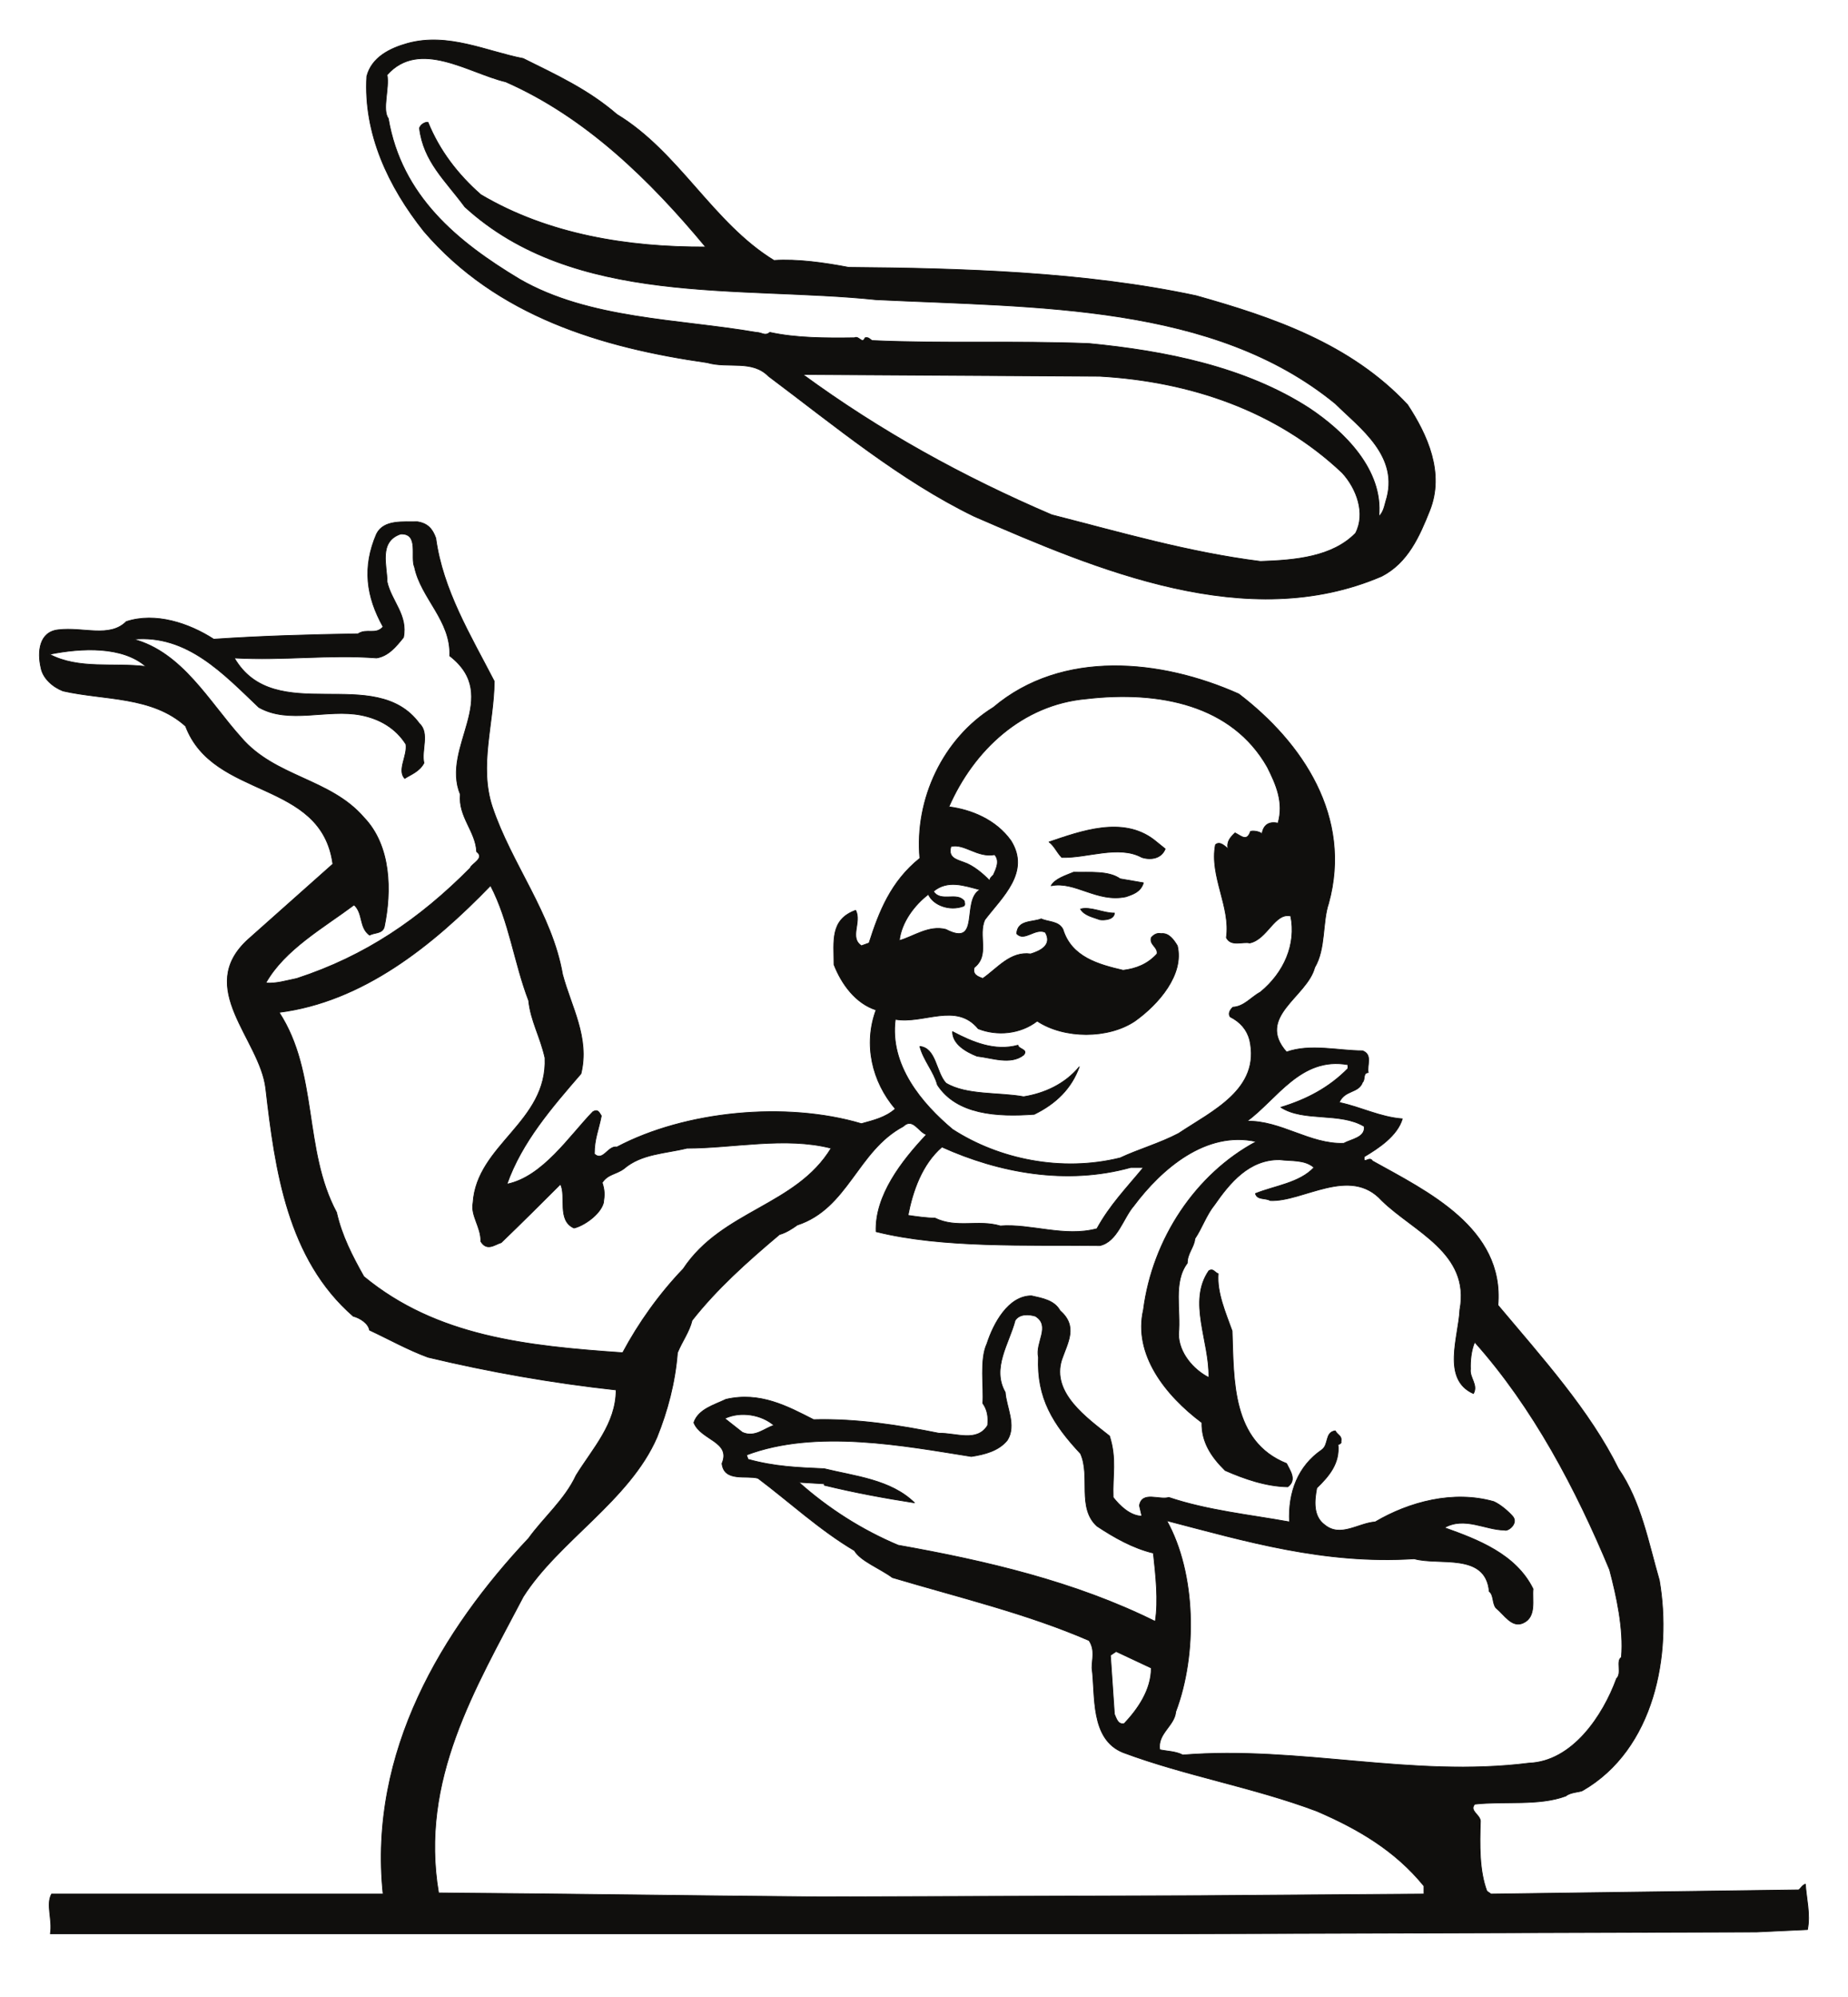 <?xml version="1.0" encoding="UTF-8"?>
<svg xmlns="http://www.w3.org/2000/svg" xmlns:xlink="http://www.w3.org/1999/xlink" width="301.283pt" height="325.483pt" viewBox="0 0 301.283 325.483" version="1.1">
<g id="surface1">
<path style="fill:none;stroke-width:0.12;stroke-linecap:butt;stroke-linejoin:round;stroke:rgb(6.476%,5.928%,5.235%);stroke-opacity:1;stroke-miterlimit:10;" d="M -0.001 0.002 L -93.567 -0.291 L -278.188 -0.291 C -277.802 2.041 -278.931 4.451 -277.989 6.181 L -223.938 6.181 C -226.349 29.451 -214.212 49.291 -200.212 64.17 C -197.829 67.49 -194.29 70.49 -192.47 74.431 C -189.751 78.83 -185.95 82.83 -185.95 88.349 C -196.411 89.49 -206.669 91.302 -216.618 93.681 C -219.938 94.9 -223.001 96.63 -226.149 98.099 C -226.349 99.24 -227.739 100.091 -228.81 100.369 C -239.528 109.701 -241.54 124.15 -243.067 137.478 C -244.009 145.56 -254.661 153.892 -245.931 161.798 L -232.13 174.072 C -234.001 187.931 -251.599 184.529 -256.142 196.548 C -261.61 201.478 -269.399 200.752 -276.118 202.279 C -277.802 202.931 -279.411 204.349 -279.72 206.08 C -280.317 208.65 -280.009 211.939 -276.86 212.252 C -272.81 212.74 -268.528 210.869 -265.802 213.591 C -261.067 215.15 -255.599 213.33 -251.552 210.72 C -243.552 211.259 -236.149 211.459 -228.02 211.599 C -226.599 212.541 -225.161 211.349 -223.938 212.74 C -226.688 217.67 -227.341 222.459 -225.009 227.869 C -223.817 230.252 -220.618 229.798 -218.349 229.861 C -216.681 229.599 -215.892 228.72 -215.349 227.189 C -214.212 218.752 -209.681 211.349 -205.817 203.861 C -205.88 197.002 -208.349 190.06 -206.142 183.4 C -203.02 174.072 -196.411 166.021 -194.681 156.072 C -193.29 150.83 -190.228 145.752 -191.681 139.892 C -196.411 134.42 -201.341 128.752 -203.751 121.892 C -197.892 123.08 -193.552 129.771 -189.751 133.681 C -188.962 134.162 -188.759 133.681 -188.36 133.029 C -188.817 130.67 -189.501 129.279 -189.501 126.822 C -188.079 125.49 -187.29 128.209 -185.81 127.951 C -174.7 133.822 -158.29 135.412 -145.962 131.752 C -144.028 132.291 -142.04 132.74 -140.431 134.162 C -144.228 138.611 -145.642 144.681 -143.567 150.291 C -146.892 151.341 -149.22 154.541 -150.431 157.689 C -150.431 161.49 -151.091 165.002 -146.892 166.529 C -145.899 164.599 -147.97 162.08 -145.962 160.752 L -144.712 161.201 C -143.091 166.279 -141.169 171.209 -136.431 175.009 C -137.31 184.67 -132.63 194.541 -124.438 199.611 C -113.239 209.08 -97.11 207.459 -84.438 201.798 C -74.04 193.861 -65.911 181.752 -69.79 167.67 C -70.841 164.599 -70.239 160.271 -72.06 157.209 C -73.302 152.42 -81.72 149.162 -76.649 143.431 C -72.79 144.822 -68.118 143.63 -64.259 143.63 C -62.591 143.002 -63.579 141.279 -63.329 140.08 C -64.259 140.029 -63.778 138.951 -64.259 138.502 C -64.911 136.681 -67.181 137.279 -68.06 135.209 C -64.52 134.47 -61.462 132.83 -57.77 132.541 C -58.591 129.771 -61.649 127.752 -63.978 126.369 C -64.181 124.951 -63.13 126.56 -62.649 125.681 C -53.72 120.701 -41.13 114.74 -42.181 102.162 C -35.06 93.681 -27.181 84.951 -22.54 75.509 C -18.849 70.15 -17.661 63.49 -15.868 57.31 C -13.802 45.24 -16.669 29.791 -28.399 23.041 C -28.86 22.791 -30.392 22.791 -31.118 22.162 C -35.52 20.521 -41.13 21.369 -45.978 20.83 C -46.86 19.728 -45.181 19.189 -45.04 18.111 C -45.181 14.252 -45.239 9.97 -43.989 6.662 L -43.31 6.181 L 6.858 6.861 C 7.198 7.111 7.46 7.65 7.94 7.791 C 8.081 5.521 8.788 2.861 8.28 0.392 Z M -22.052 44.779 C -22.989 44.162 -21.911 42.181 -22.849 41.302 C -25.06 35.228 -30.052 27.779 -37.13 27.521 C -56.317 25.111 -74.52 30.38 -93.567 28.849 C -94.712 29.451 -96.118 29.451 -97.31 29.701 C -97.77 32.31 -94.899 33.591 -94.712 35.912 C -91.188 45.24 -91.392 58.451 -96.181 67.041 C -83.31 63.689 -70.528 59.892 -55.841 60.83 C -51.728 59.689 -44.188 61.912 -43.599 55.502 C -42.86 54.959 -43.11 53.572 -42.52 52.83 C -41.13 51.701 -39.911 49.521 -38.067 50.369 C -35.86 51.361 -36.649 54.22 -36.45 55.9 C -39.259 61.619 -45.52 63.97 -50.911 65.9 C -47.649 67.771 -44.188 65.509 -41.13 65.509 C -40.54 65.22 -38.778 66.642 -39.802 67.771 C -40.45 68.509 -41.728 69.642 -42.86 70.15 C -49.462 72.029 -56.661 70.099 -62.188 66.841 C -64.97 66.642 -67.86 64.228 -70.438 66.361 C -72.368 67.771 -72.11 70.349 -71.72 72.369 C -69.79 74.24 -67.919 76.361 -68.259 79.509 C -68.06 79.42 -67.63 79.709 -67.778 79.959 C -67.579 80.9 -68.31 80.951 -68.712 81.689 C -70.438 81.439 -69.7 79.42 -70.919 78.572 C -74.778 75.912 -76.392 71.709 -76.169 66.841 C -82.77 68.029 -89.52 68.709 -95.841 70.83 C -97.368 70.349 -100.228 71.912 -100.63 69.502 L -100.228 67.771 C -102.161 67.83 -103.829 69.451 -104.911 70.83 C -105.052 74.431 -104.317 77.099 -105.509 80.841 C -109.161 83.759 -115.028 87.841 -113.302 93.279 C -112.31 96.15 -110.642 98.701 -113.579 101.279 C -114.489 102.951 -116.45 103.291 -118.228 103.689 C -122.028 103.689 -124.438 99.15 -125.489 95.892 C -126.712 93.279 -125.97 88.83 -126.169 86.17 C -125.431 85.15 -125.228 83.959 -125.38 82.572 C -127.11 79.759 -130.509 81.349 -133.31 81.291 C -139.688 82.572 -146.642 83.701 -153.751 83.509 C -158.028 85.689 -162.478 88.099 -168.04 86.822 C -169.97 85.892 -172.54 85.228 -173.278 83.021 C -172.149 80.162 -167.161 79.959 -168.688 76.361 C -168.349 73.302 -164.642 74.49 -162.817 73.951 C -157.751 70.15 -152.759 65.509 -147.091 62.162 C -146.149 60.49 -142.892 59.24 -140.911 57.771 C -129.97 54.509 -118.97 51.9 -108.849 47.509 C -107.829 45.97 -108.368 44.502 -108.368 43.029 C -107.77 38.58 -108.712 31.431 -103.29 29.252 C -93.118 25.451 -82.028 23.58 -71.72 19.701 C -65.06 16.83 -58.989 13.322 -54.259 7.509 L -54.259 6.181 L -90.649 5.92 L -152.501 5.72 C -175.438 5.92 -190.829 6.181 -214.892 6.369 C -218.009 24.771 -208.938 39.65 -201.091 54.65 C -195.36 63.689 -183.739 70.349 -179.29 80.642 C -177.56 84.951 -176.341 89.49 -175.95 94.42 C -175.149 96.349 -174.02 97.822 -173.567 99.689 C -169.567 104.771 -164.688 109.162 -159.31 113.689 C -158.29 113.951 -157.149 114.689 -156.419 115.228 C -148.11 117.951 -146.642 127.302 -139.149 131.302 C -137.567 132.83 -136.63 130.361 -135.349 129.97 C -139.438 125.63 -143.77 120.021 -143.567 114.15 C -132.77 111.431 -118.712 112.021 -107.091 111.88 C -104.228 112.502 -103.29 116.361 -101.567 118.341 C -97.028 124.412 -89.77 130.67 -81.579 128.83 C -91.45 123.56 -98.501 112.959 -99.978 101.42 C -101.649 94.162 -96.431 87.502 -90.45 83.021 C -90.509 79.912 -88.978 77.502 -86.661 75.228 C -83.509 73.841 -79.97 72.619 -76.45 72.56 C -74.919 73.701 -76.11 75.228 -76.649 76.361 C -85.63 79.959 -85.239 89.97 -85.52 97.959 C -86.567 100.88 -88.04 104.228 -87.79 107.291 C -88.38 107.49 -88.579 108.22 -89.317 107.771 C -92.778 102.752 -89.181 96.291 -89.317 90.369 C -91.841 91.642 -94.251 94.42 -94.251 97.478 C -93.86 101.361 -95.188 105.9 -92.829 109.021 C -92.829 110.63 -91.7 111.63 -91.591 113.009 C -90.45 114.689 -89.72 116.9 -88.38 118.541 C -85.919 122.08 -82.77 125.939 -77.778 125.88 C -75.911 125.63 -73.7 125.939 -72.169 124.611 C -74.52 122.08 -78.579 121.63 -81.72 120.361 C -81.438 119.279 -80.052 119.681 -79.31 119.22 C -73.978 118.97 -66.302 124.951 -61.118 119.22 C -55.931 114.15 -46.661 110.689 -48.392 101.42 C -48.591 97.029 -51.392 90.08 -46.181 87.759 C -45.38 89.17 -46.86 90.369 -46.661 91.752 C -46.712 93.029 -46.567 94.759 -45.978 96.15 C -36.45 85.49 -29.45 72.17 -23.978 59.041 C -22.849 54.759 -21.661 49.431 -22.052 44.779 Z M -67.317 128.552 C -72.849 128.349 -77.579 132.291 -83.11 132.15 C -78.239 135.689 -74.317 142.752 -66.642 141.361 L -66.642 140.74 C -69.7 137.619 -73.392 135.689 -77.579 134.42 C -73.841 132.009 -67.919 133.681 -63.978 131.302 C -63.778 129.478 -66.099 129.228 -67.317 128.552 Z M -85.38 150.74 C -85.829 150.349 -86.228 149.689 -85.829 149.162 C -84.188 148.33 -83.11 147.091 -82.661 145.412 C -80.841 137.361 -88.778 133.822 -94.251 130.162 C -97.31 128.552 -100.829 127.56 -103.778 126.17 C -113.36 123.81 -123.56 125.939 -131.099 130.822 C -136.091 135.009 -141.419 141.279 -140.431 148.759 C -135.841 147.939 -130.509 151.619 -126.911 147.228 C -123.849 146.009 -120.052 146.349 -117.302 148.478 C -112.899 145.56 -105.7 145.56 -101.368 148.478 C -97.509 151.228 -93.317 156.072 -94.45 160.752 C -95.052 161.74 -95.841 162.88 -97.11 162.728 C -97.77 162.88 -98.31 162.541 -98.7 162.08 C -99.04 160.888 -97.567 160.548 -97.77 159.42 C -99.302 157.74 -101.169 157.009 -103.29 156.752 C -107.29 157.689 -111.712 158.88 -113.099 163.412 C -113.778 164.798 -115.509 164.599 -116.649 165.138 C -118.028 164.548 -120.501 165.002 -120.642 162.728 C -119.419 161.341 -117.579 163.752 -115.97 162.931 C -114.77 160.81 -116.899 159.869 -118.368 159.42 C -121.688 159.869 -123.759 157.091 -126.169 155.42 C -127.02 155.728 -127.899 156.072 -127.56 157.209 C -124.978 159.22 -127.02 162.42 -125.829 165.002 C -123.02 168.689 -118.368 172.74 -121.579 177.869 C -124.04 181.33 -128.099 182.939 -131.7 183.4 C -127.642 192.67 -119.712 200.072 -109.302 201.002 C -97.368 202.388 -85.52 200.009 -79.77 189.861 C -78.38 187.08 -77.052 184.138 -78.04 180.728 C -79.567 181.072 -80.45 180.388 -80.649 178.951 C -80.649 179.15 -81.72 179.599 -82.52 179.4 C -83.11 177.67 -83.989 178.611 -85.04 179.15 C -85.829 178.412 -86.462 177.67 -86.169 176.541 C -86.661 176.939 -87.509 177.869 -88.239 177.22 C -89.228 172.091 -85.72 167.072 -86.462 162.08 C -85.72 160.548 -83.712 161.49 -82.661 161.201 C -79.77 161.798 -78.579 166.22 -75.97 165.599 C -75.028 161.002 -77.052 156.361 -80.899 153.209 C -82.368 152.42 -83.567 150.83 -85.38 150.74 Z M -98.052 50.619 C -111.118 57.111 -125.63 60.49 -139.97 63.041 C -145.841 65.509 -151.368 69.021 -156.161 73.302 L -152.02 73.052 L -152.02 72.822 C -147.169 71.63 -142.04 70.689 -137.31 69.959 C -141.169 73.752 -147.091 74.291 -152.02 75.509 C -156.302 75.709 -160.02 75.822 -164.438 77.041 L -164.688 77.752 C -153.349 82.029 -138.95 79.228 -128.04 77.502 C -125.829 77.841 -123.56 78.431 -122.169 80.162 C -120.642 82.572 -122.368 85.63 -122.509 87.959 C -124.778 91.9 -121.892 95.892 -120.899 99.689 C -120.161 100.83 -118.567 100.681 -117.579 100.369 C -115.028 98.759 -117.642 96.091 -117.099 93.681 C -117.38 87.021 -114.72 82.771 -110.239 77.978 C -108.567 74.291 -110.829 69.162 -107.567 66.162 C -104.77 64.31 -101.712 62.56 -98.36 61.759 C -97.97 58.111 -97.509 54.029 -98.052 50.619 Z M -103.099 33.978 C -104.169 33.701 -104.431 34.92 -104.712 35.509 L -105.36 45.099 L -104.431 45.72 L -98.7 43.029 C -98.7 39.431 -100.911 36.31 -103.099 33.978 Z M -107.567 114.63 C -112.849 113.209 -118.368 115.478 -123.31 115.08 C -126.911 116.162 -130.419 114.63 -133.97 116.361 C -135.239 116.361 -137.028 116.611 -138.36 116.81 C -137.618 120.701 -136.091 125.15 -132.829 127.951 C -123.56 123.759 -112.56 121.689 -102.052 124.611 L -99.978 124.611 C -102.841 121.15 -105.45 118.478 -107.567 114.63 Z M -125.04 171.349 C -126.11 172.478 -127.759 173.869 -129.29 174.361 C -130.509 174.81 -131.899 175.15 -131.36 176.939 C -129.169 177.47 -127.052 175.06 -124.239 175.599 C -123.36 174.611 -123.962 173.341 -124.438 172.291 C -124.7 172.002 -125.04 171.798 -125.04 171.349 Z M -132.181 163.412 C -134.962 164.15 -137.509 162.22 -139.778 161.599 C -139.438 164.599 -137.31 167.412 -135.04 169.138 C -134.31 167.412 -131.642 166.33 -129.29 167.209 C -128.978 167.412 -129.169 167.752 -129.169 168.009 C -130.368 169.619 -133.028 167.752 -134.22 169.619 C -131.899 171.548 -129.228 170.56 -126.618 169.88 C -129.712 168.201 -126.431 160.412 -132.181 163.412 Z M -175.009 108.08 C -178.95 103.97 -182.302 99.24 -184.88 94.42 C -200.489 95.502 -215.212 97.029 -227.079 106.83 C -228.95 110.15 -230.681 113.502 -231.528 117.291 C -237.001 127.502 -234.478 140.029 -240.892 149.892 C -227.278 151.619 -215.892 160.752 -206.419 170.56 C -203.36 164.689 -202.56 157.939 -200.212 151.822 C -199.868 148.478 -198.341 146.009 -197.552 142.49 C -197.091 132.009 -208.688 128.349 -209.278 118.83 C -209.681 116.759 -207.95 114.88 -208.009 112.56 C -207.009 110.892 -205.681 112.08 -204.688 112.361 C -201.431 115.478 -198.091 118.83 -195.02 121.892 C -194.028 119.959 -195.618 115.959 -192.81 114.74 C -191.278 115.08 -188.56 116.9 -188.02 118.83 C -187.817 120.162 -187.817 120.892 -188.22 122.142 C -187.29 123.56 -185.95 123.47 -184.681 124.412 C -181.81 126.88 -177.899 126.88 -174.419 127.752 C -166.899 127.752 -158.368 129.681 -150.892 127.752 C -156.61 118.341 -168.688 117.63 -175.009 108.08 Z M -165.368 81.439 L -168.239 83.701 C -165.63 84.951 -162.169 84.302 -160.212 82.572 C -161.688 82.17 -163.302 80.502 -165.368 81.439 Z M -238.001 155.42 C -239.669 155.08 -241.399 154.541 -243.067 154.681 C -240.009 160.15 -233.552 163.752 -228.669 167.412 C -227.142 166.021 -227.88 163.752 -226.149 162.478 C -225.349 162.931 -224.02 162.681 -223.739 163.869 C -222.552 169.619 -222.599 177.021 -227.079 181.67 C -232.552 188.021 -241.54 188.22 -247.067 194.681 C -252.341 200.548 -256.681 208.599 -264.669 210.72 C -255.88 211.548 -249.931 205.048 -244.2 199.611 C -239.27 196.81 -233.06 199.412 -227.54 198.341 C -224.478 197.74 -221.868 196.209 -220.22 193.599 C -219.938 191.681 -221.669 189.412 -220.419 188.021 C -219.399 188.67 -218.009 189.15 -217.278 190.541 C -217.759 192.529 -216.341 195.42 -218.009 196.951 C -225.212 206.81 -241.599 196.322 -248.2 207.662 C -240.009 207.209 -232.751 208.259 -225.009 207.662 C -223.091 207.951 -221.81 209.529 -220.618 211.009 C -219.88 214.662 -222.599 216.931 -223.29 220.08 C -223.29 222.662 -224.728 226.65 -221.067 227.869 C -218.009 227.99 -219.54 224.08 -218.81 222.459 C -217.759 217.388 -212.829 213.728 -213.079 208.002 C -204.489 201.341 -214.552 193.209 -211.349 185.412 C -211.688 181.752 -208.829 179.4 -208.688 176.08 C -207.27 175.009 -209.54 174.13 -209.739 173.42 C -218.009 165.091 -226.802 159.08 -238.001 155.42 Z M -278.329 208.259 C -273.001 209.341 -266.399 209.591 -262.599 206.271 C -267.868 206.931 -273.54 205.74 -278.329 208.259 Z M -278.329 208.259 " transform="matrix(1,0,0,-1,286.396,314.908)"/>
<path style=" stroke:none;fill-rule:evenodd;fill:rgb(6.476%,5.928%,5.235%);fill-opacity:1;" d="M 286.395 314.906 L 192.828 315.199 L 8.207 315.199 C 8.594 312.867 7.465 310.457 8.406 308.727 L 62.457 308.727 C 60.047 285.457 72.184 265.617 86.184 250.738 C 88.566 247.418 92.105 244.418 93.926 240.477 C 96.645 236.078 100.445 232.078 100.445 226.559 C 89.984 225.418 79.727 223.605 69.777 221.227 C 66.457 220.008 63.395 218.277 60.246 216.809 C 60.047 215.668 58.656 214.816 57.586 214.539 C 46.867 205.207 44.855 190.758 43.328 177.43 C 42.387 169.348 31.734 161.016 40.465 153.109 L 54.266 140.836 C 52.395 126.977 34.797 130.379 30.254 118.359 C 24.785 113.43 16.996 114.156 10.277 112.629 C 8.594 111.977 6.984 110.559 6.676 108.828 C 6.078 106.258 6.387 102.969 9.535 102.656 C 13.586 102.168 17.867 104.039 20.594 101.316 C 25.328 99.758 30.797 101.578 34.844 104.188 C 42.844 103.648 50.246 103.449 58.375 103.309 C 59.797 102.367 61.234 103.559 62.457 102.168 C 59.707 97.238 59.055 92.449 61.387 87.039 C 62.578 84.656 65.777 85.109 68.047 85.047 C 69.715 85.309 70.504 86.188 71.047 87.719 C 72.184 96.156 76.715 103.559 80.578 111.047 C 80.516 117.906 78.047 124.848 80.254 131.508 C 83.375 140.836 89.984 148.887 91.715 158.836 C 93.105 164.078 96.168 169.156 94.715 175.016 C 89.984 180.488 85.055 186.156 82.645 193.016 C 88.504 191.828 92.844 185.137 96.645 181.227 C 97.434 180.746 97.637 181.227 98.035 181.879 C 97.578 184.238 96.895 185.629 96.895 188.086 C 98.316 189.418 99.105 186.699 100.586 186.957 C 111.695 181.086 128.105 179.496 140.434 183.156 C 142.367 182.617 144.355 182.168 145.965 180.746 C 142.168 176.297 140.754 170.227 142.828 164.617 C 139.504 163.566 137.176 160.367 135.965 157.219 C 135.965 153.418 135.305 149.906 139.504 148.379 C 140.496 150.309 138.426 152.828 140.434 154.156 L 141.684 153.707 C 143.305 148.629 145.227 143.699 149.965 139.898 C 149.086 130.238 153.766 120.367 161.957 115.297 C 173.156 105.828 189.285 107.449 201.957 113.109 C 212.355 121.047 220.484 133.156 216.605 147.238 C 215.555 150.309 216.156 154.637 214.336 157.699 C 213.094 162.488 204.676 165.746 209.746 171.477 C 213.605 170.086 218.277 171.277 222.137 171.277 C 223.805 171.906 222.816 173.629 223.066 174.828 C 222.137 174.879 222.617 175.957 222.137 176.406 C 221.484 178.227 219.215 177.629 218.336 179.699 C 221.875 180.438 224.934 182.078 228.625 182.367 C 227.805 185.137 224.746 187.156 222.418 188.539 C 222.215 189.957 223.266 188.348 223.746 189.227 C 232.676 194.207 245.266 200.168 244.215 212.746 C 251.336 221.227 259.215 229.957 263.855 239.398 C 267.547 244.758 268.734 251.418 270.527 257.598 C 272.594 269.668 269.727 285.117 257.996 291.867 C 257.535 292.117 256.004 292.117 255.277 292.746 C 250.875 294.387 245.266 293.539 240.418 294.078 C 239.535 295.18 241.215 295.719 241.355 296.797 C 241.215 300.656 241.156 304.938 242.406 308.246 L 243.086 308.727 L 293.254 308.047 C 293.594 307.797 293.855 307.258 294.336 307.117 C 294.477 309.387 295.184 312.047 294.676 314.516 Z M 264.344 270.129 C 263.406 270.746 264.484 272.727 263.547 273.605 C 261.336 279.68 256.344 287.129 249.266 287.387 C 230.078 289.797 211.875 284.527 192.828 286.059 C 191.684 285.457 190.277 285.457 189.086 285.207 C 188.625 282.598 191.496 281.316 191.684 278.996 C 195.207 269.668 195.004 256.457 190.215 247.867 C 203.086 251.219 215.867 255.016 230.555 254.078 C 234.668 255.219 242.207 252.996 242.797 259.406 C 243.535 259.949 243.285 261.336 243.875 262.078 C 245.266 263.207 246.484 265.387 248.328 264.539 C 250.535 263.547 249.746 260.688 249.945 259.008 C 247.137 253.289 240.875 250.938 235.484 249.008 C 238.746 247.137 242.207 249.398 245.266 249.398 C 245.855 249.688 247.617 248.266 246.594 247.137 C 245.945 246.398 244.668 245.266 243.535 244.758 C 236.934 242.879 229.734 244.809 224.207 248.066 C 221.426 248.266 218.535 250.68 215.957 248.547 C 214.027 247.137 214.285 244.559 214.676 242.539 C 216.605 240.668 218.477 238.547 218.137 235.398 C 218.336 235.488 218.766 235.199 218.617 234.949 C 218.816 234.008 218.086 233.957 217.684 233.219 C 215.957 233.469 216.695 235.488 215.477 236.336 C 211.617 238.996 210.004 243.199 210.227 248.066 C 203.625 246.879 196.875 246.199 190.555 244.078 C 189.027 244.559 186.168 242.996 185.766 245.406 L 186.168 247.137 C 184.234 247.078 182.566 245.457 181.484 244.078 C 181.344 240.477 182.078 237.809 180.887 234.066 C 177.234 231.148 171.367 227.066 173.094 221.629 C 174.086 218.758 175.754 216.207 172.816 213.629 C 171.906 211.957 169.945 211.617 168.168 211.219 C 164.367 211.219 161.957 215.758 160.906 219.016 C 159.684 221.629 160.426 226.078 160.227 228.738 C 160.965 229.758 161.168 230.949 161.016 232.336 C 159.285 235.148 155.887 233.559 153.086 233.617 C 146.707 232.336 139.754 231.207 132.645 231.398 C 128.367 229.219 123.918 226.809 118.355 228.086 C 116.426 229.016 113.855 229.68 113.117 231.887 C 114.246 234.746 119.234 234.949 117.707 238.547 C 118.047 241.605 121.754 240.418 123.578 240.957 C 128.645 244.758 133.637 249.398 139.305 252.746 C 140.246 254.418 143.504 255.668 145.484 257.137 C 156.426 260.398 167.426 263.008 177.547 267.398 C 178.566 268.938 178.027 270.406 178.027 271.879 C 178.625 276.328 177.684 283.477 183.105 285.656 C 193.277 289.457 204.367 291.328 214.676 295.207 C 221.336 298.078 227.406 301.586 232.137 307.398 L 232.137 308.727 L 195.746 308.988 L 133.895 309.188 C 110.957 308.988 95.566 308.727 71.504 308.539 C 68.387 290.137 77.457 275.258 85.305 260.258 C 91.035 251.219 102.656 244.559 107.105 234.266 C 108.836 229.957 110.055 225.418 110.445 220.488 C 111.246 218.559 112.375 217.086 112.828 215.219 C 116.828 210.137 121.707 205.746 127.086 201.219 C 128.105 200.957 129.246 200.219 129.977 199.68 C 138.285 196.957 139.754 187.605 147.246 183.605 C 148.828 182.078 149.766 184.547 151.047 184.938 C 146.957 189.277 142.625 194.887 142.828 200.758 C 153.625 203.477 167.684 202.887 179.305 203.027 C 182.168 202.406 183.105 198.547 184.828 196.566 C 189.367 190.496 196.625 184.238 204.816 186.078 C 194.945 191.348 187.895 201.949 186.418 213.488 C 184.746 220.746 189.965 227.406 195.945 231.887 C 195.887 234.996 197.418 237.406 199.734 239.68 C 202.887 241.066 206.426 242.289 209.945 242.348 C 211.477 241.207 210.285 239.68 209.746 238.547 C 200.766 234.949 201.156 224.938 200.875 216.949 C 199.828 214.027 198.355 210.68 198.605 207.617 C 198.016 207.418 197.816 206.688 197.078 207.137 C 193.617 212.156 197.215 218.617 197.078 224.539 C 194.555 223.266 192.145 220.488 192.145 217.43 C 192.535 213.547 191.207 209.008 193.566 205.887 C 193.566 204.277 194.695 203.277 194.805 201.898 C 195.945 200.219 196.676 198.008 198.016 196.367 C 200.477 192.828 203.625 188.969 208.617 189.027 C 210.484 189.277 212.695 188.969 214.227 190.297 C 211.875 192.828 207.816 193.277 204.676 194.547 C 204.957 195.629 206.344 195.227 207.086 195.688 C 212.418 195.938 220.094 189.957 225.277 195.688 C 230.465 200.758 239.734 204.219 238.004 213.488 C 237.805 217.879 235.004 224.828 240.215 227.148 C 241.016 225.738 239.535 224.539 239.734 223.156 C 239.684 221.879 239.828 220.148 240.418 218.758 C 249.945 229.418 256.945 242.738 262.418 255.867 C 263.547 260.148 264.734 265.477 264.344 270.129 M 219.078 186.355 C 213.547 186.559 208.816 182.617 203.285 182.758 C 208.156 179.219 212.078 172.156 219.754 173.547 L 219.754 174.168 C 216.695 177.289 213.004 179.219 208.816 180.488 C 212.555 182.898 218.477 181.227 222.418 183.605 C 222.617 185.43 220.297 185.68 219.078 186.355 M 201.016 164.168 C 200.566 164.559 200.168 165.219 200.566 165.746 C 202.207 166.578 203.285 167.816 203.734 169.496 C 205.555 177.547 197.617 181.086 192.145 184.746 C 189.086 186.355 185.566 187.348 182.617 188.738 C 173.035 191.098 162.836 188.969 155.297 184.086 C 150.305 179.898 144.977 173.629 145.965 166.148 C 150.555 166.969 155.887 163.289 159.484 167.68 C 162.547 168.898 166.344 168.559 169.094 166.43 C 173.496 169.348 180.695 169.348 185.027 166.43 C 188.887 163.68 193.078 158.836 191.945 154.156 C 191.344 153.168 190.555 152.027 189.285 152.18 C 188.625 152.027 188.086 152.367 187.695 152.828 C 187.355 154.02 188.828 154.359 188.625 155.488 C 187.094 157.168 185.227 157.898 183.105 158.156 C 179.105 157.219 174.684 156.027 173.297 151.496 C 172.617 150.109 170.887 150.309 169.746 149.77 C 168.367 150.359 165.895 149.906 165.754 152.18 C 166.977 153.566 168.816 151.156 170.426 151.977 C 171.625 154.098 169.496 155.039 168.027 155.488 C 164.707 155.039 162.637 157.816 160.227 159.488 C 159.375 159.18 158.496 158.836 158.836 157.699 C 161.418 155.688 159.375 152.488 160.566 149.906 C 163.375 146.219 168.027 142.168 164.816 137.039 C 162.355 133.578 158.297 131.969 154.695 131.508 C 158.754 122.238 166.684 114.836 177.094 113.906 C 189.027 112.52 200.875 114.898 206.625 125.047 C 208.016 127.828 209.344 130.77 208.355 134.18 C 206.828 133.836 205.945 134.52 205.746 135.957 C 205.746 135.758 204.676 135.309 203.875 135.508 C 203.285 137.238 202.406 136.297 201.355 135.758 C 200.566 136.496 199.934 137.238 200.227 138.367 C 199.734 137.969 198.887 137.039 198.156 137.688 C 197.168 142.816 200.676 147.836 199.934 152.828 C 200.676 154.359 202.684 153.418 203.734 153.707 C 206.625 153.109 207.816 148.688 210.426 149.309 C 211.367 153.906 209.344 158.547 205.496 161.699 C 204.027 162.488 202.828 164.078 201.016 164.168 M 188.344 264.289 C 175.277 257.797 160.766 254.418 146.426 251.867 C 140.555 249.398 135.027 245.887 130.234 241.605 L 134.375 241.855 L 134.375 242.086 C 139.227 243.277 144.355 244.219 149.086 244.949 C 145.227 241.156 139.305 240.617 134.375 239.398 C 130.094 239.199 126.375 239.086 121.957 237.867 L 121.707 237.156 C 133.047 232.879 147.445 235.68 158.355 237.406 C 160.566 237.066 162.836 236.477 164.227 234.746 C 165.754 232.336 164.027 229.277 163.887 226.949 C 161.617 223.008 164.504 219.016 165.496 215.219 C 166.234 214.078 167.828 214.227 168.816 214.539 C 171.367 216.148 168.754 218.816 169.297 221.227 C 169.016 227.887 171.676 232.137 176.156 236.93 C 177.828 240.617 175.566 245.746 178.828 248.746 C 181.625 250.598 184.684 252.348 188.035 253.148 C 188.426 256.797 188.887 260.879 188.344 264.289 M 183.297 280.93 C 182.227 281.207 181.965 279.988 181.684 279.398 L 181.035 269.809 L 181.965 269.188 L 187.695 271.879 C 187.695 275.477 185.484 278.598 183.297 280.93 M 178.828 200.277 C 173.547 201.699 168.027 199.43 163.086 199.828 C 159.484 198.746 155.977 200.277 152.426 198.547 C 151.156 198.547 149.367 198.297 148.035 198.098 C 148.777 194.207 150.305 189.758 153.566 186.957 C 162.836 191.148 173.836 193.219 184.344 190.297 L 186.418 190.297 C 183.555 193.758 180.945 196.43 178.828 200.277 M 161.355 143.559 C 160.285 142.43 158.637 141.039 157.105 140.547 C 155.887 140.098 154.496 139.758 155.035 137.969 C 157.227 137.438 159.344 139.848 162.156 139.309 C 163.035 140.297 162.434 141.566 161.957 142.617 C 161.695 142.906 161.355 143.109 161.355 143.559 M 154.215 151.496 C 151.434 150.758 148.887 152.688 146.617 153.309 C 146.957 150.309 149.086 147.496 151.355 145.77 C 152.086 147.496 154.754 148.578 157.105 147.699 C 157.418 147.496 157.227 147.156 157.227 146.898 C 156.027 145.289 153.367 147.156 152.176 145.289 C 154.496 143.359 157.168 144.348 159.777 145.027 C 156.684 146.707 159.965 154.496 154.215 151.496 M 111.387 206.828 C 107.445 210.938 104.094 215.668 101.516 220.488 C 85.906 219.406 71.184 217.879 59.316 208.078 C 57.445 204.758 55.715 201.406 54.867 197.617 C 49.395 187.406 51.918 174.879 45.504 165.016 C 59.117 163.289 70.504 154.156 79.977 144.348 C 83.035 150.219 83.836 156.969 86.184 163.086 C 86.527 166.43 88.055 168.898 88.844 172.418 C 89.305 182.898 77.707 186.559 77.117 196.078 C 76.715 198.148 78.445 200.027 78.387 202.348 C 79.387 204.016 80.715 202.828 81.707 202.547 C 84.965 199.43 88.305 196.078 91.375 193.016 C 92.367 194.949 90.777 198.949 93.586 200.168 C 95.117 199.828 97.836 198.008 98.375 196.078 C 98.578 194.746 98.578 194.016 98.176 192.766 C 99.105 191.348 100.445 191.438 101.715 190.496 C 104.586 188.027 108.496 188.027 111.977 187.156 C 119.496 187.156 128.027 185.227 135.504 187.156 C 129.785 196.566 117.707 197.277 111.387 206.828 M 121.027 233.469 L 118.156 231.207 C 120.766 229.957 124.227 230.605 126.184 232.336 C 124.707 232.738 123.094 234.406 121.027 233.469 M 48.395 159.488 C 46.727 159.828 44.996 160.367 43.328 160.227 C 46.387 154.758 52.844 151.156 57.727 147.496 C 59.254 148.887 58.516 151.156 60.246 152.43 C 61.047 151.977 62.375 152.227 62.656 151.039 C 63.844 145.289 63.797 137.887 59.316 133.238 C 53.844 126.887 44.855 126.688 39.328 120.227 C 34.055 114.359 29.715 106.309 21.727 104.188 C 30.516 103.359 36.465 109.859 42.195 115.297 C 47.125 118.098 53.336 115.496 58.855 116.566 C 61.918 117.168 64.527 118.699 66.176 121.309 C 66.457 123.227 64.727 125.496 65.977 126.887 C 66.996 126.238 68.387 125.758 69.117 124.367 C 68.637 122.379 70.055 119.488 68.387 117.957 C 61.184 108.098 44.797 118.586 38.195 107.246 C 46.387 107.699 53.645 106.648 61.387 107.246 C 63.305 106.957 64.586 105.379 65.777 103.898 C 66.516 100.246 63.797 97.977 63.105 94.828 C 63.105 92.246 61.668 88.258 65.328 87.039 C 68.387 86.918 66.855 90.828 67.586 92.449 C 68.637 97.52 73.566 101.18 73.316 106.906 C 81.906 113.566 71.844 121.699 75.047 129.496 C 74.707 133.156 77.566 135.508 77.707 138.828 C 79.125 139.898 76.855 140.777 76.656 141.488 C 68.387 149.816 59.594 155.828 48.395 159.488 M 8.066 106.648 C 13.395 105.566 19.996 105.316 23.797 108.637 C 18.527 107.977 12.855 109.168 8.066 106.648 "/>
<path style="fill:none;stroke-width:0.12;stroke-linecap:butt;stroke-linejoin:round;stroke:rgb(6.476%,5.928%,5.235%);stroke-opacity:1;stroke-miterlimit:10;" d="M -0.002 -0 C -3.799 2.07 -8.932 -0.141 -13.068 -0 C -13.951 0.929 -14.201 1.789 -15.139 2.519 C -10.01 4.25 -3.15 6.8 1.979 2.859 L 3.799 1.39 C 3.201 -0.141 1.529 -0.481 -0.002 -0 Z M -0.002 -0 " transform="matrix(1,0,0,-1,186.166,139.757)"/>
<path style=" stroke:none;fill-rule:evenodd;fill:rgb(6.476%,5.928%,5.235%);fill-opacity:1;" d="M 186.164 139.758 C 182.367 137.688 177.234 139.898 173.098 139.758 C 172.215 138.828 171.965 137.969 171.027 137.238 C 176.156 135.508 183.016 132.957 188.145 136.898 L 189.965 138.367 C 189.367 139.898 187.695 140.238 186.164 139.758 "/>
<path style="fill:none;stroke-width:0.12;stroke-linecap:butt;stroke-linejoin:round;stroke:rgb(6.476%,5.928%,5.235%);stroke-opacity:1;stroke-miterlimit:10;" d="M -0.001 -0 C -4.728 -0.989 -8.329 2.609 -12.189 1.789 C -11.591 2.922 -9.81 3.461 -8.528 4 C -5.868 3.941 -2.81 4.261 -0.939 2.922 L 2.858 2.269 C 2.409 0.8 1.19 0.398 -0.001 -0 Z M -0.001 -0 " transform="matrix(1,0,0,-1,183.556,146.168)"/>
<path style=" stroke:none;fill-rule:evenodd;fill:rgb(6.476%,5.928%,5.235%);fill-opacity:1;" d="M 183.555 146.168 C 178.828 147.156 175.227 143.559 171.367 144.379 C 171.965 143.246 173.746 142.707 175.027 142.168 C 177.688 142.227 180.746 141.906 182.617 143.246 L 186.414 143.898 C 185.965 145.367 184.746 145.77 183.555 146.168 "/>
<path style="fill:none;stroke-width:0.12;stroke-linecap:butt;stroke-linejoin:round;stroke:rgb(6.476%,5.928%,5.235%);stroke-opacity:1;stroke-miterlimit:10;" d="M -0.001 0.002 C -1.021 0.4 -2.47 0.63 -3.149 1.728 C -1.618 2.209 0.71 1.021 2.382 1.08 C 2.319 0.002 0.71 -0.112 -0.001 0.002 Z M -0.001 0.002 " transform="matrix(1,0,0,-1,179.306,149.908)"/>
<path style=" stroke:none;fill-rule:evenodd;fill:rgb(6.476%,5.928%,5.235%);fill-opacity:1;" d="M 179.305 149.906 C 178.285 149.508 176.836 149.277 176.156 148.18 C 177.688 147.699 180.016 148.887 181.688 148.828 C 181.625 149.906 180.016 150.02 179.305 149.906 "/>
<path style="fill:none;stroke-width:0.12;stroke-linecap:butt;stroke-linejoin:round;stroke:rgb(6.476%,5.928%,5.235%);stroke-opacity:1;stroke-miterlimit:10;" d="M 0.001 -0.001 C -6.069 -0.451 -12.64 -0.048 -15.788 4.792 C -16.382 6.999 -18.062 8.792 -18.651 11.061 C -15.991 10.799 -16.038 6.862 -14.401 5.081 C -11.05 3.061 -5.729 3.6 -1.729 2.862 C 1.669 3.401 5.021 4.928 7.341 7.741 C 6.067 4.202 3.54 1.729 0.001 -0.001 Z M 0.001 -0.001 " transform="matrix(1,0,0,-1,168.616,181.627)"/>
<path style=" stroke:none;fill-rule:evenodd;fill:rgb(6.476%,5.928%,5.235%);fill-opacity:1;" d="M 168.617 181.629 C 162.547 182.078 155.977 181.676 152.828 176.836 C 152.234 174.629 150.555 172.836 149.965 170.566 C 152.625 170.828 152.578 174.766 154.215 176.547 C 157.566 178.566 162.887 178.027 166.887 178.766 C 170.285 178.227 173.637 176.699 175.957 173.887 C 174.684 177.426 172.156 179.898 168.617 181.629 "/>
<path style="fill:none;stroke-width:0.12;stroke-linecap:butt;stroke-linejoin:round;stroke:rgb(6.476%,5.928%,5.235%);stroke-opacity:1;stroke-miterlimit:10;" d="M -0.001 0.002 C -1.72 0.681 -3.989 1.931 -3.989 4.002 C -0.79 2.322 2.87 0.74 6.671 1.791 C 6.749 1.13 8.397 1.13 7.601 0.201 C 5.48 -1.471 2.409 -0.26 -0.001 0.002 Z M -0.001 0.002 " transform="matrix(1,0,0,-1,159.286,172.158)"/>
<path style=" stroke:none;fill-rule:evenodd;fill:rgb(6.476%,5.928%,5.235%);fill-opacity:1;" d="M 159.285 172.156 C 157.566 171.477 155.297 170.227 155.297 168.156 C 158.496 169.836 162.156 171.418 165.957 170.367 C 166.035 171.027 167.684 171.027 166.887 171.957 C 164.766 173.629 161.695 172.418 159.285 172.156 "/>
<path style="fill:none;stroke-width:0.12;stroke-linecap:butt;stroke-linejoin:round;stroke:rgb(6.476%,5.928%,5.235%);stroke-opacity:1;stroke-miterlimit:10;" d="M 0.001 -0 C -21.94 -9.442 -46.448 1.07 -66.44 9.75 C -78.511 15.609 -89.23 24.539 -99.972 32.589 C -102.69 35.339 -106.491 33.808 -109.98 34.808 C -127.241 37.269 -144.312 42.398 -156.159 56.211 C -161.972 63.519 -166.022 72.14 -165.48 81.461 C -164.69 84.582 -161.683 86.058 -158.819 86.851 C -152.222 88.66 -145.89 85.519 -139.972 84.379 C -134.499 81.66 -129.37 79.308 -124.69 75.261 C -114.569 69.129 -109.101 57.601 -99.093 51.468 C -95.3 51.73 -90.792 51.082 -86.909 50.339 C -68.593 50.199 -48.382 49.601 -30.272 45.718 C -17.741 42.199 -5.069 37.871 4.2 27.949 C 7.399 23.07 10.27 16.859 7.802 10.679 C 6.13 6.492 4.259 2.211 0.001 -0 Z M -0.48 9.75 C 0.259 17.398 -6.198 23.609 -11.73 27.32 C -22.19 34.121 -35.312 36.73 -47.73 37.922 C -59.98 38.41 -71.171 37.871 -83.108 38.41 C -83.448 38.601 -83.651 39 -84.241 38.859 C -84.722 37.718 -85.23 39.261 -85.972 38.859 C -90.698 38.8 -95.44 38.8 -99.772 39.742 C -100.569 39.058 -101.05 39.742 -101.991 39.742 C -114.569 41.922 -129.23 41.859 -140.569 48.41 C -150.772 54.531 -159.812 61.992 -161.972 74.601 C -163.022 76.05 -161.772 79.539 -162.171 81.718 C -156.89 87.64 -148.843 82 -142.831 80.582 C -129.819 74.859 -119.312 64.601 -110.23 53.66 C -122.851 53.601 -135.89 55.672 -146.89 62.191 C -150.683 65.531 -153.632 69.39 -155.499 73.98 C -155.901 74.058 -156.69 73.672 -156.89 73.039 C -156.241 67.601 -152.698 64.539 -149.491 60.199 C -131.64 43.879 -104.761 47.39 -82.448 45.07 C -56.062 43.789 -27.46 44.39 -7.593 28.14 C -3.542 24.148 3.009 19.531 0.657 12.211 C 0.458 11.531 0.259 10.339 -0.48 9.75 Z M -19.78 2.41 C -31.46 3.879 -42.601 7.14 -53.8 10 C -68.312 16.211 -81.722 23.609 -94.39 32.879 L -45.972 32.589 C -31.261 31.742 -17.198 27.011 -6.46 16.859 C -4.081 14.281 -2.601 10.199 -4.28 7 C -8.069 3.14 -14.05 2.601 -19.78 2.41 Z M -19.78 2.41 " transform="matrix(1,0,0,-1,225.276,93.918)"/>
<path style=" stroke:none;fill-rule:evenodd;fill:rgb(6.476%,5.928%,5.235%);fill-opacity:1;" d="M 225.277 93.918 C 203.336 103.359 178.828 92.848 158.836 84.168 C 146.766 78.309 136.047 69.379 125.305 61.328 C 122.586 58.578 118.785 60.109 115.297 59.109 C 98.035 56.648 80.965 51.52 69.117 37.707 C 63.305 30.398 59.254 21.777 59.797 12.457 C 60.586 9.336 63.594 7.859 66.457 7.066 C 73.055 5.258 79.387 8.398 85.305 9.539 C 90.777 12.258 95.906 14.609 100.586 18.656 C 110.707 24.789 116.176 36.316 126.184 42.449 C 129.977 42.188 134.484 42.836 138.367 43.578 C 156.684 43.719 176.895 44.316 195.004 48.199 C 207.535 51.719 220.207 56.047 229.477 65.969 C 232.676 70.848 235.547 77.059 233.078 83.238 C 231.406 87.426 229.535 91.707 225.277 93.918 M 224.797 84.168 C 225.535 76.52 219.078 70.309 213.547 66.598 C 203.086 59.797 189.965 57.188 177.547 55.996 C 165.297 55.508 154.105 56.047 142.168 55.508 C 141.828 55.316 141.625 54.918 141.035 55.059 C 140.555 56.199 140.047 54.656 139.305 55.059 C 134.578 55.117 129.836 55.117 125.504 54.176 C 124.707 54.859 124.227 54.176 123.285 54.176 C 110.707 51.996 96.047 52.059 84.707 45.508 C 74.504 39.387 65.465 31.926 63.305 19.316 C 62.254 17.867 63.504 14.379 63.105 12.199 C 68.387 6.277 76.434 11.918 82.445 13.336 C 95.457 19.059 105.965 29.316 115.047 40.258 C 102.426 40.316 89.387 38.246 78.387 31.727 C 74.594 28.387 71.645 24.527 69.777 19.938 C 69.375 19.859 68.586 20.246 68.387 20.879 C 69.035 26.316 72.578 29.379 75.785 33.719 C 93.637 50.039 120.516 46.527 142.828 48.848 C 169.215 50.129 197.816 49.527 217.684 65.777 C 221.734 69.77 228.285 74.387 225.934 81.707 C 225.734 82.387 225.535 83.578 224.797 84.168 M 205.496 91.508 C 193.816 90.039 182.676 86.777 171.477 83.918 C 156.965 77.707 143.555 70.309 130.887 61.039 L 179.305 61.328 C 194.016 62.176 208.078 66.906 218.816 77.059 C 221.195 79.637 222.676 83.719 220.996 86.918 C 217.207 90.777 211.227 91.316 205.496 91.508 "/>
</g>
</svg>
